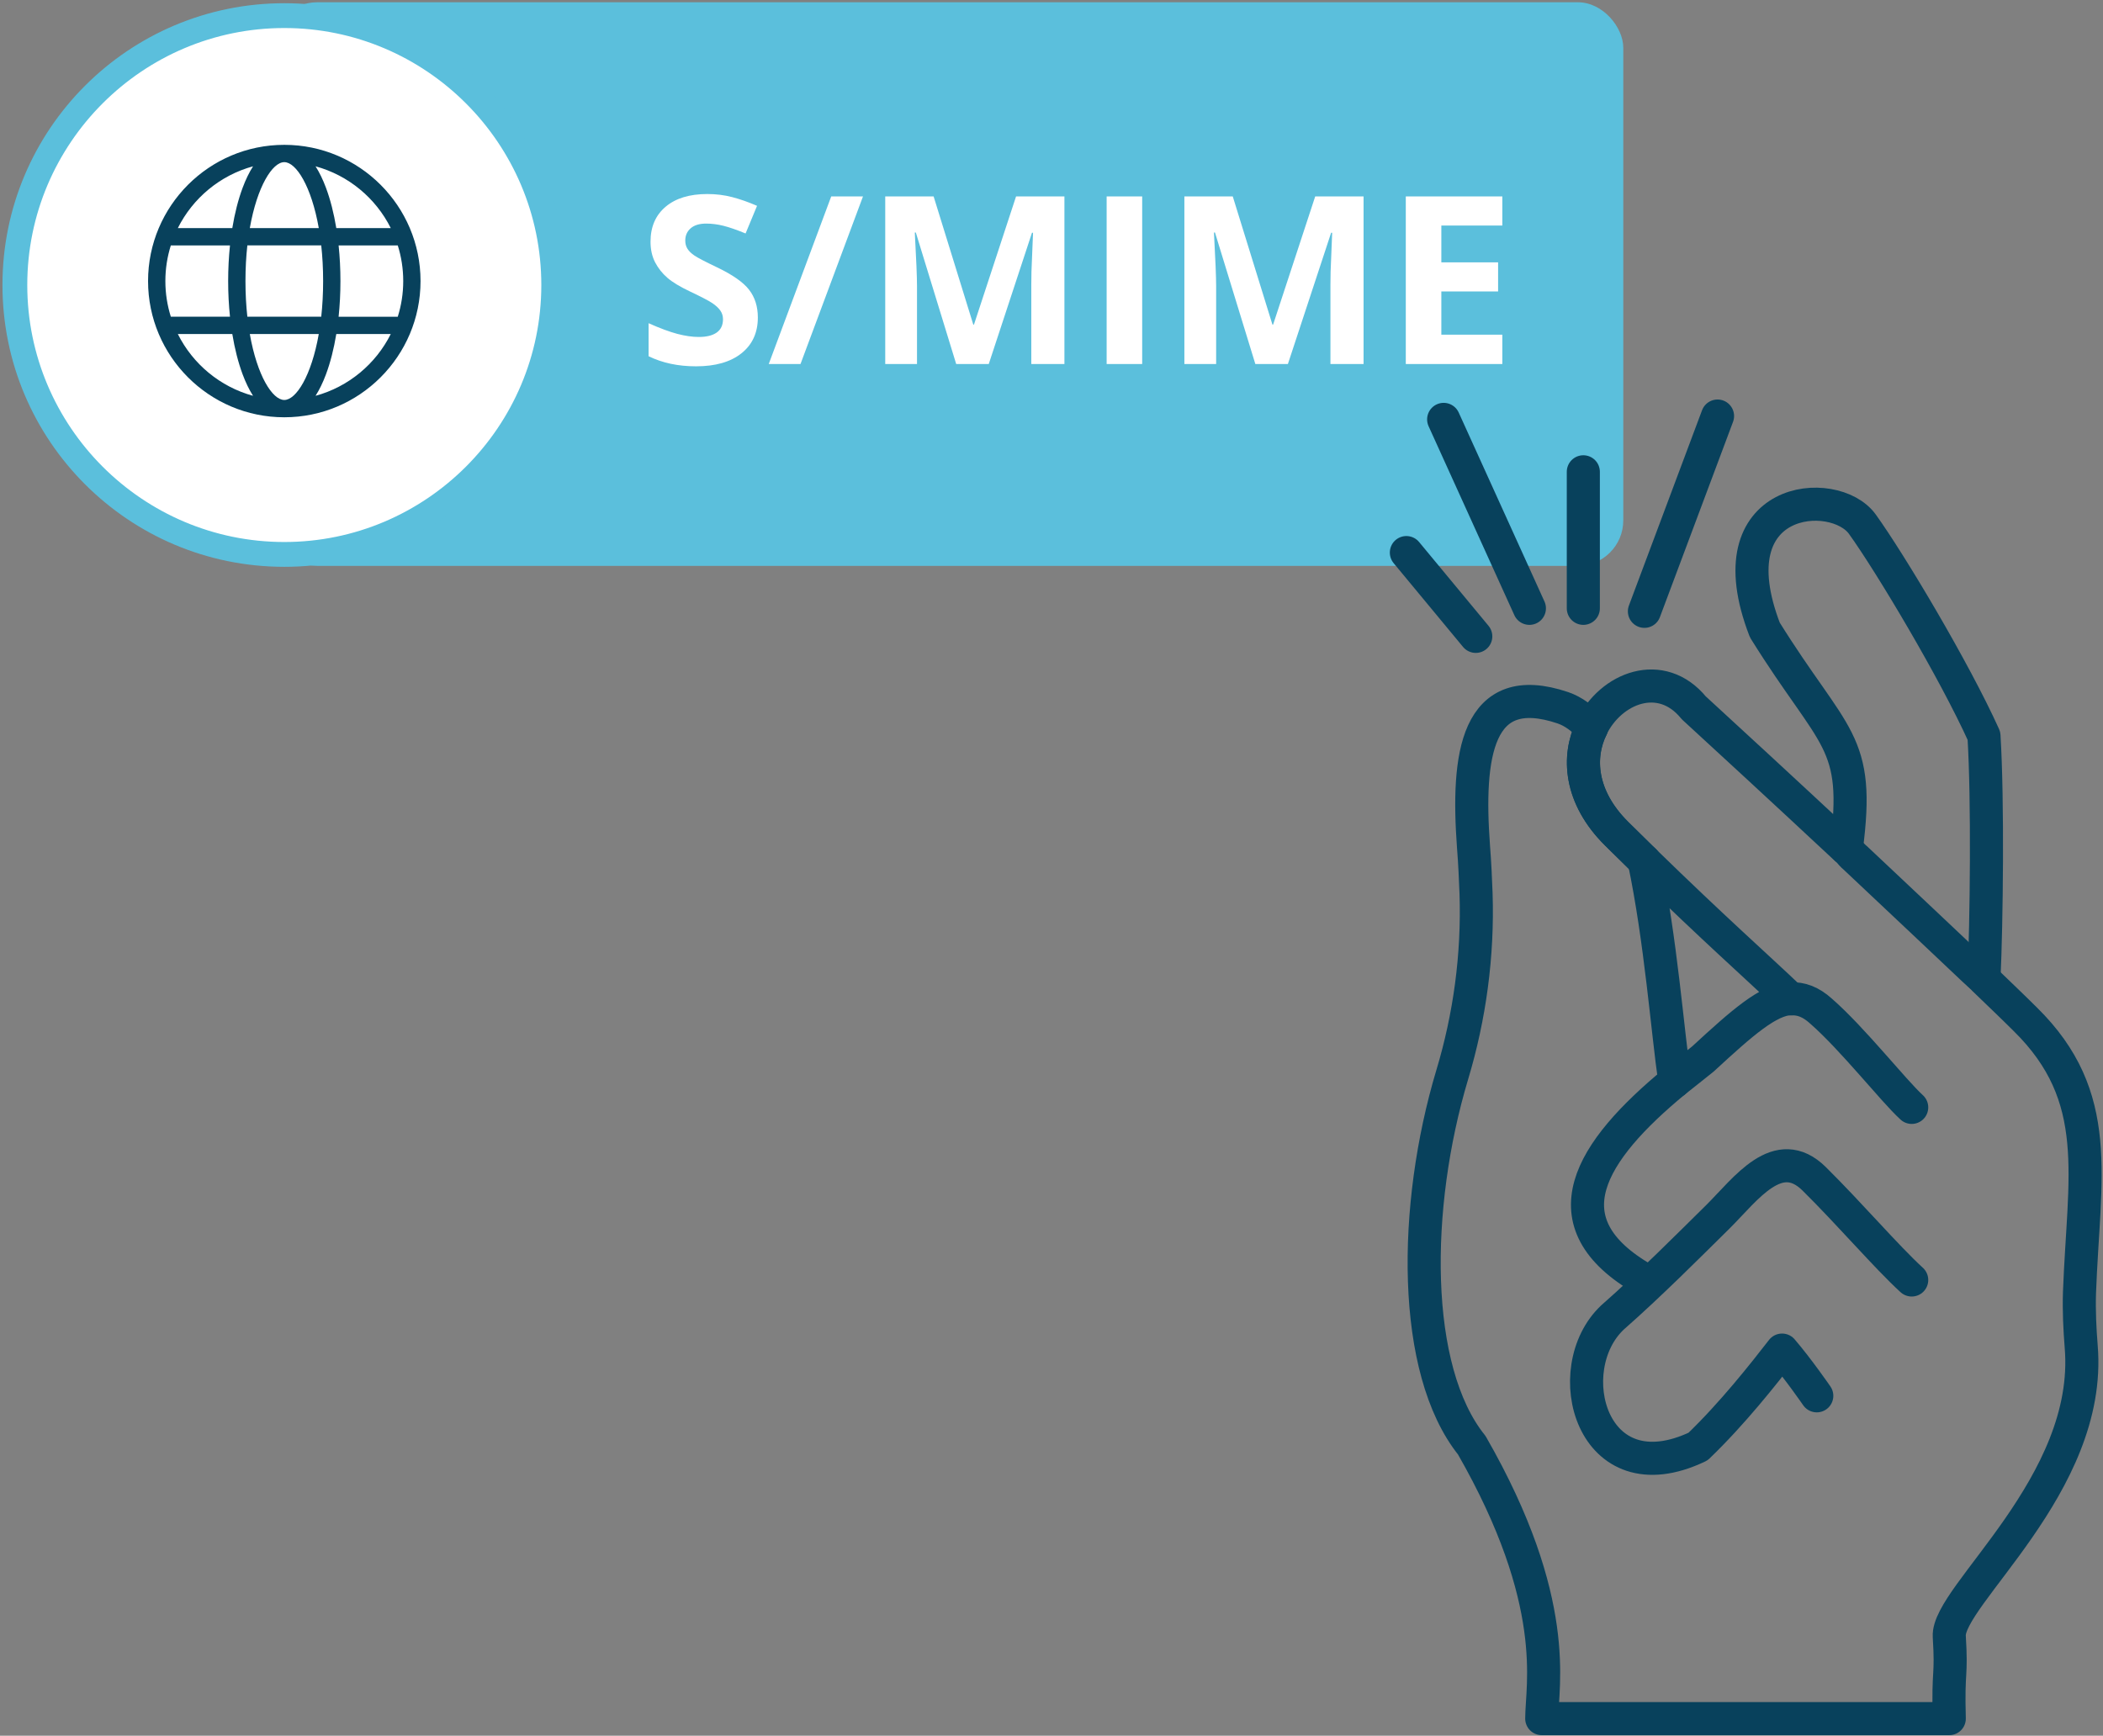 <?xml version="1.0" encoding="UTF-8"?>
<svg id="Layer_1" data-name="Layer 1" xmlns="http://www.w3.org/2000/svg" viewBox="0 0 254.265 209.888">
  <rect x="0" y="0" width="254.265" height="209.888" fill="#808080" stroke="none"/>
  <g>
    <rect x="32.855" y=".273" width="163.409" height="68.152" rx="5.494" ry="5.494" fill="#5bbfdc"/>
    <g>
      <path d="M34.373,67.041C16.411,67.041,1.798,52.428,1.798,34.465S16.411,1.89,34.373,1.89s32.576,14.613,32.576,32.575-14.613,32.576-32.576,32.576Z" fill="#fff"/>
      <path d="M34.373,3.389c17.135,0,31.076,13.941,31.076,31.076s-13.94,31.076-31.076,31.076S3.297,51.601,3.297,34.465,17.238,3.389,34.373,3.389M34.373.389C15.554.389.297,15.646.297,34.465s15.256,34.076,34.076,34.076,34.076-15.256,34.076-34.076S53.193.389,34.373.389h0Z" fill="#5bbfdc"/>
    </g>
    <path d="M34.373,17.514c-9.083,0-16.472,7.389-16.472,16.472s7.389,16.472,16.472,16.472,16.472-7.389,16.472-16.472-7.389-16.472-16.472-16.472ZM34.373,48.366c-1.433,0-3.28-2.923-4.17-7.976h8.339c-.89,5.052-2.736,7.976-4.17,7.976ZM29.906,38.298c-.146-1.327-.228-2.768-.228-4.312s.082-2.985.228-4.312h8.934c.146,1.327.228,2.768.228,4.312s-.082,2.985-.228,4.312h-8.934ZM19.994,33.987c0-1.502.232-2.95.661-4.312h7.152c-.146,1.388-.221,2.835-.221,4.312s.075,2.924.221,4.312h-7.152c-.429-1.362-.661-2.81-.661-4.312ZM34.373,19.607c1.433,0,3.28,2.923,4.17,7.976h-8.339c.89-5.052,2.736-7.976,4.17-7.976ZM40.94,29.675h7.152c.429,1.362.661,2.81.661,4.312s-.232,2.95-.661,4.312h-7.152c.146-1.388.221-2.835.221-4.312s-.075-2.924-.221-4.312ZM47.246,27.582h-6.586c-.294-1.789-.714-3.438-1.246-4.869-.375-1.007-.799-1.876-1.262-2.602,3.983,1.086,7.282,3.844,9.094,7.471ZM30.595,20.111c-.463.726-.887,1.596-1.262,2.602-.533,1.431-.952,3.08-1.246,4.869h-6.586c1.812-3.627,5.111-6.385,9.094-7.471ZM21.501,40.391h6.586c.294,1.789.714,3.438,1.246,4.869.375,1.007.799,1.876,1.262,2.602-3.983-1.086-7.282-3.844-9.094-7.471ZM38.152,47.862c.464-.726.887-1.596,1.262-2.602.533-1.431.952-3.08,1.246-4.869h6.586c-1.812,3.627-5.111,6.385-9.094,7.471Z" fill="#08415c"/>
    <g>
      <path d="M91.628,38.391c0,1.83-.658,3.272-1.974,4.325-1.318,1.054-3.151,1.58-5.497,1.58-2.163,0-4.076-.406-5.739-1.22v-3.992c1.369.61,2.526,1.038,3.473,1.29.948.247,1.812.373,2.599.373.943,0,1.666-.181,2.17-.539.504-.363.754-.897.754-1.608,0-.398-.111-.751-.333-1.061s-.547-.607-.975-.895c-.431-.287-1.306-.744-2.629-1.371-1.238-.585-2.165-1.142-2.785-1.679s-1.114-1.159-1.485-1.87c-.368-.713-.555-1.545-.555-2.495,0-1.795.61-3.204,1.825-4.229,1.215-1.026,2.893-1.537,5.038-1.537,1.054,0,2.059.124,3.014.373.958.25,1.958.6,3.002,1.054l-1.386,3.342c-1.081-.444-1.976-.754-2.682-.93-.708-.176-1.404-.265-2.087-.265-.814,0-1.437.192-1.87.57-.436.378-.653.872-.653,1.482,0,.381.088.711.265.993.174.282.454.555.837.817.383.265,1.293.738,2.725,1.422,1.895.905,3.193,1.815,3.894,2.725.703.91,1.054,2.026,1.054,3.347Z" fill="#fff"/>
      <path d="M104.341,23.752l-7.556,20.267h-3.839l7.554-20.267h3.841Z" fill="#fff"/>
      <path d="M115.61,44.019l-4.88-15.899h-.124c.176,3.234.265,5.391.265,6.473v9.427h-3.841v-20.267h5.85l4.796,15.498h.083l5.089-15.498h5.847v20.267h-4.005v-9.593c0-.454.008-.975.02-1.568.015-.59.078-2.163.189-4.713h-.126l-5.227,15.874h-3.937Z" fill="#fff"/>
      <path d="M133.8,44.019v-20.267h4.297v20.267h-4.297Z" fill="#fff"/>
      <path d="M151.778,44.019l-4.88-15.899h-.124c.176,3.234.265,5.391.265,6.473v9.427h-3.841v-20.267h5.85l4.796,15.498h.083l5.089-15.498h5.847v20.267h-4.005v-9.593c0-.454.008-.975.02-1.568.015-.59.078-2.163.189-4.713h-.126l-5.227,15.874h-3.937Z" fill="#fff"/>
      <path d="M181.641,44.019h-11.672v-20.267h11.672v3.521h-7.375v4.451h6.863v3.519h-6.863v5.227h7.375v3.549Z" fill="#fff"/>
    </g>
  </g>
  <g>
    <g>
      <path d="M198.819,104.118c-1.075-1.05-2.185-2.139-3.364-3.31-4.473-4.44-4.751-9.325-3.017-12.837" fill="none" stroke="#08415c" stroke-linecap="round" stroke-linejoin="round" stroke-width="4"/>
      <path d="M202.494,130.76c1.11-.888,2.254-1.776,3.398-2.705,4.855-4.481,7.906-7.145,10.576-7.306-4.022-3.835-9.12-8.316-17.684-16.671,2.011,9.567,2.809,20.466,3.71,26.682" fill="none" stroke="#08415c" stroke-linecap="round" stroke-linejoin="round" stroke-width="4"/>
      <path d="M223.196,102.624c.208.161.416.363.624.646.173.161.347.363.555.525,5.548,5.207,11.686,11.02,14.252,13.442.173.161.347.323.485.444s.243.242.347.323c.208.202.347.323.381.363l.035.04c1.838,1.776,3.537,3.391,4.993,4.844,9.57,9.405,7.074,18.972,6.554,33.06-.069,2.18.035,4.36.208,6.539,1.387,16.671-16.263,30.154-15.951,35.038.312,5.086-.173,3.754,0,9.93h-49.274c0-3.996,2.427-14.088-8.461-33.06-7.317-9.123-7.143-28.862-2.358-44.807,2.115-7.024,3.121-14.451,2.878-21.879-.069-1.695-.139-3.593-.312-5.732-.798-10.939.312-20.304,10.819-16.752,1.283.444,2.393,1.292,3.433,2.422,2.358-4.884,8.461-7.226,12.379-2.422,3.78,3.471,10.888,10.011,18.413,17.035" fill="none" stroke="#08415c" stroke-linecap="round" stroke-linejoin="round" stroke-width="4"/>
      <path d="M239.112,117.6c.104.081.243.202.347.323-.104-.081-.208-.202-.347-.323Z" fill="none" stroke="#08415c" stroke-linecap="round" stroke-linejoin="round" stroke-width="4"/>
      <path d="M198.819,104.118c-1.075-1.05-2.185-2.139-3.364-3.31-4.473-4.44-4.751-9.325-3.017-12.837" fill="none" stroke="#08415c" stroke-linecap="round" stroke-linejoin="round" stroke-width="4"/>
      <path d="M223.23,102.624c1.734-13.24-1.456-12.958-9.848-26.44-6.311-16.348,8.391-17.519,11.79-12.796,3.398,4.723,11.131,17.68,14.702,25.592.485,7.871.312,22.524,0,29.346l-.035-.04c-.069-.04-.173-.161-.381-.363" fill="none" stroke="#08415c" stroke-linecap="round" stroke-linejoin="round" stroke-width="4"/>
      <path d="M198.819,154.737c-12.102-6.903-6.554-15.541,3.676-23.978" fill="none" stroke="#08415c" stroke-linecap="round" stroke-linejoin="round" stroke-width="4"/>
      <path d="M216.503,120.789c1.248-.081,2.427.363,3.641,1.453,3.884,3.391,8.738,9.607,10.992,11.666" fill="none" stroke="#08415c" stroke-linecap="round" stroke-linejoin="round" stroke-width="4"/>
      <path d="M219.659,168.785s-2.254-3.27-4.196-5.53c-2.254,2.906-5.999,7.67-10.16,11.666-12.934,6.176-16.956-9.405-10.333-15.622,4.508-3.956,9.362-8.84,12.761-12.191,3.364-3.35,7.247-8.881,11.616-4.561,4.369,4.319,8.704,9.405,11.79,12.231" fill="none" stroke="#08415c" stroke-linecap="round" stroke-linejoin="round" stroke-width="4"/>
    </g>
    <line x1="207.661" y1="50.309" x2="198.819" y2="73.924" fill="none" stroke="#08415c" stroke-linecap="round" stroke-linejoin="round" stroke-width="4"/>
    <line x1="191.433" y1="57.051" x2="191.433" y2="73.561" fill="none" stroke="#08415c" stroke-linecap="round" stroke-linejoin="round" stroke-width="4"/>
    <line x1="174.546" y1="50.713" x2="184.914" y2="73.561" fill="none" stroke="#08415c" stroke-linecap="round" stroke-linejoin="round" stroke-width="4"/>
    <line x1="170.038" y1="66.819" x2="178.43" y2="76.951" fill="none" stroke="#08415c" stroke-linecap="round" stroke-linejoin="round" stroke-width="4"/>
  </g>
</svg>